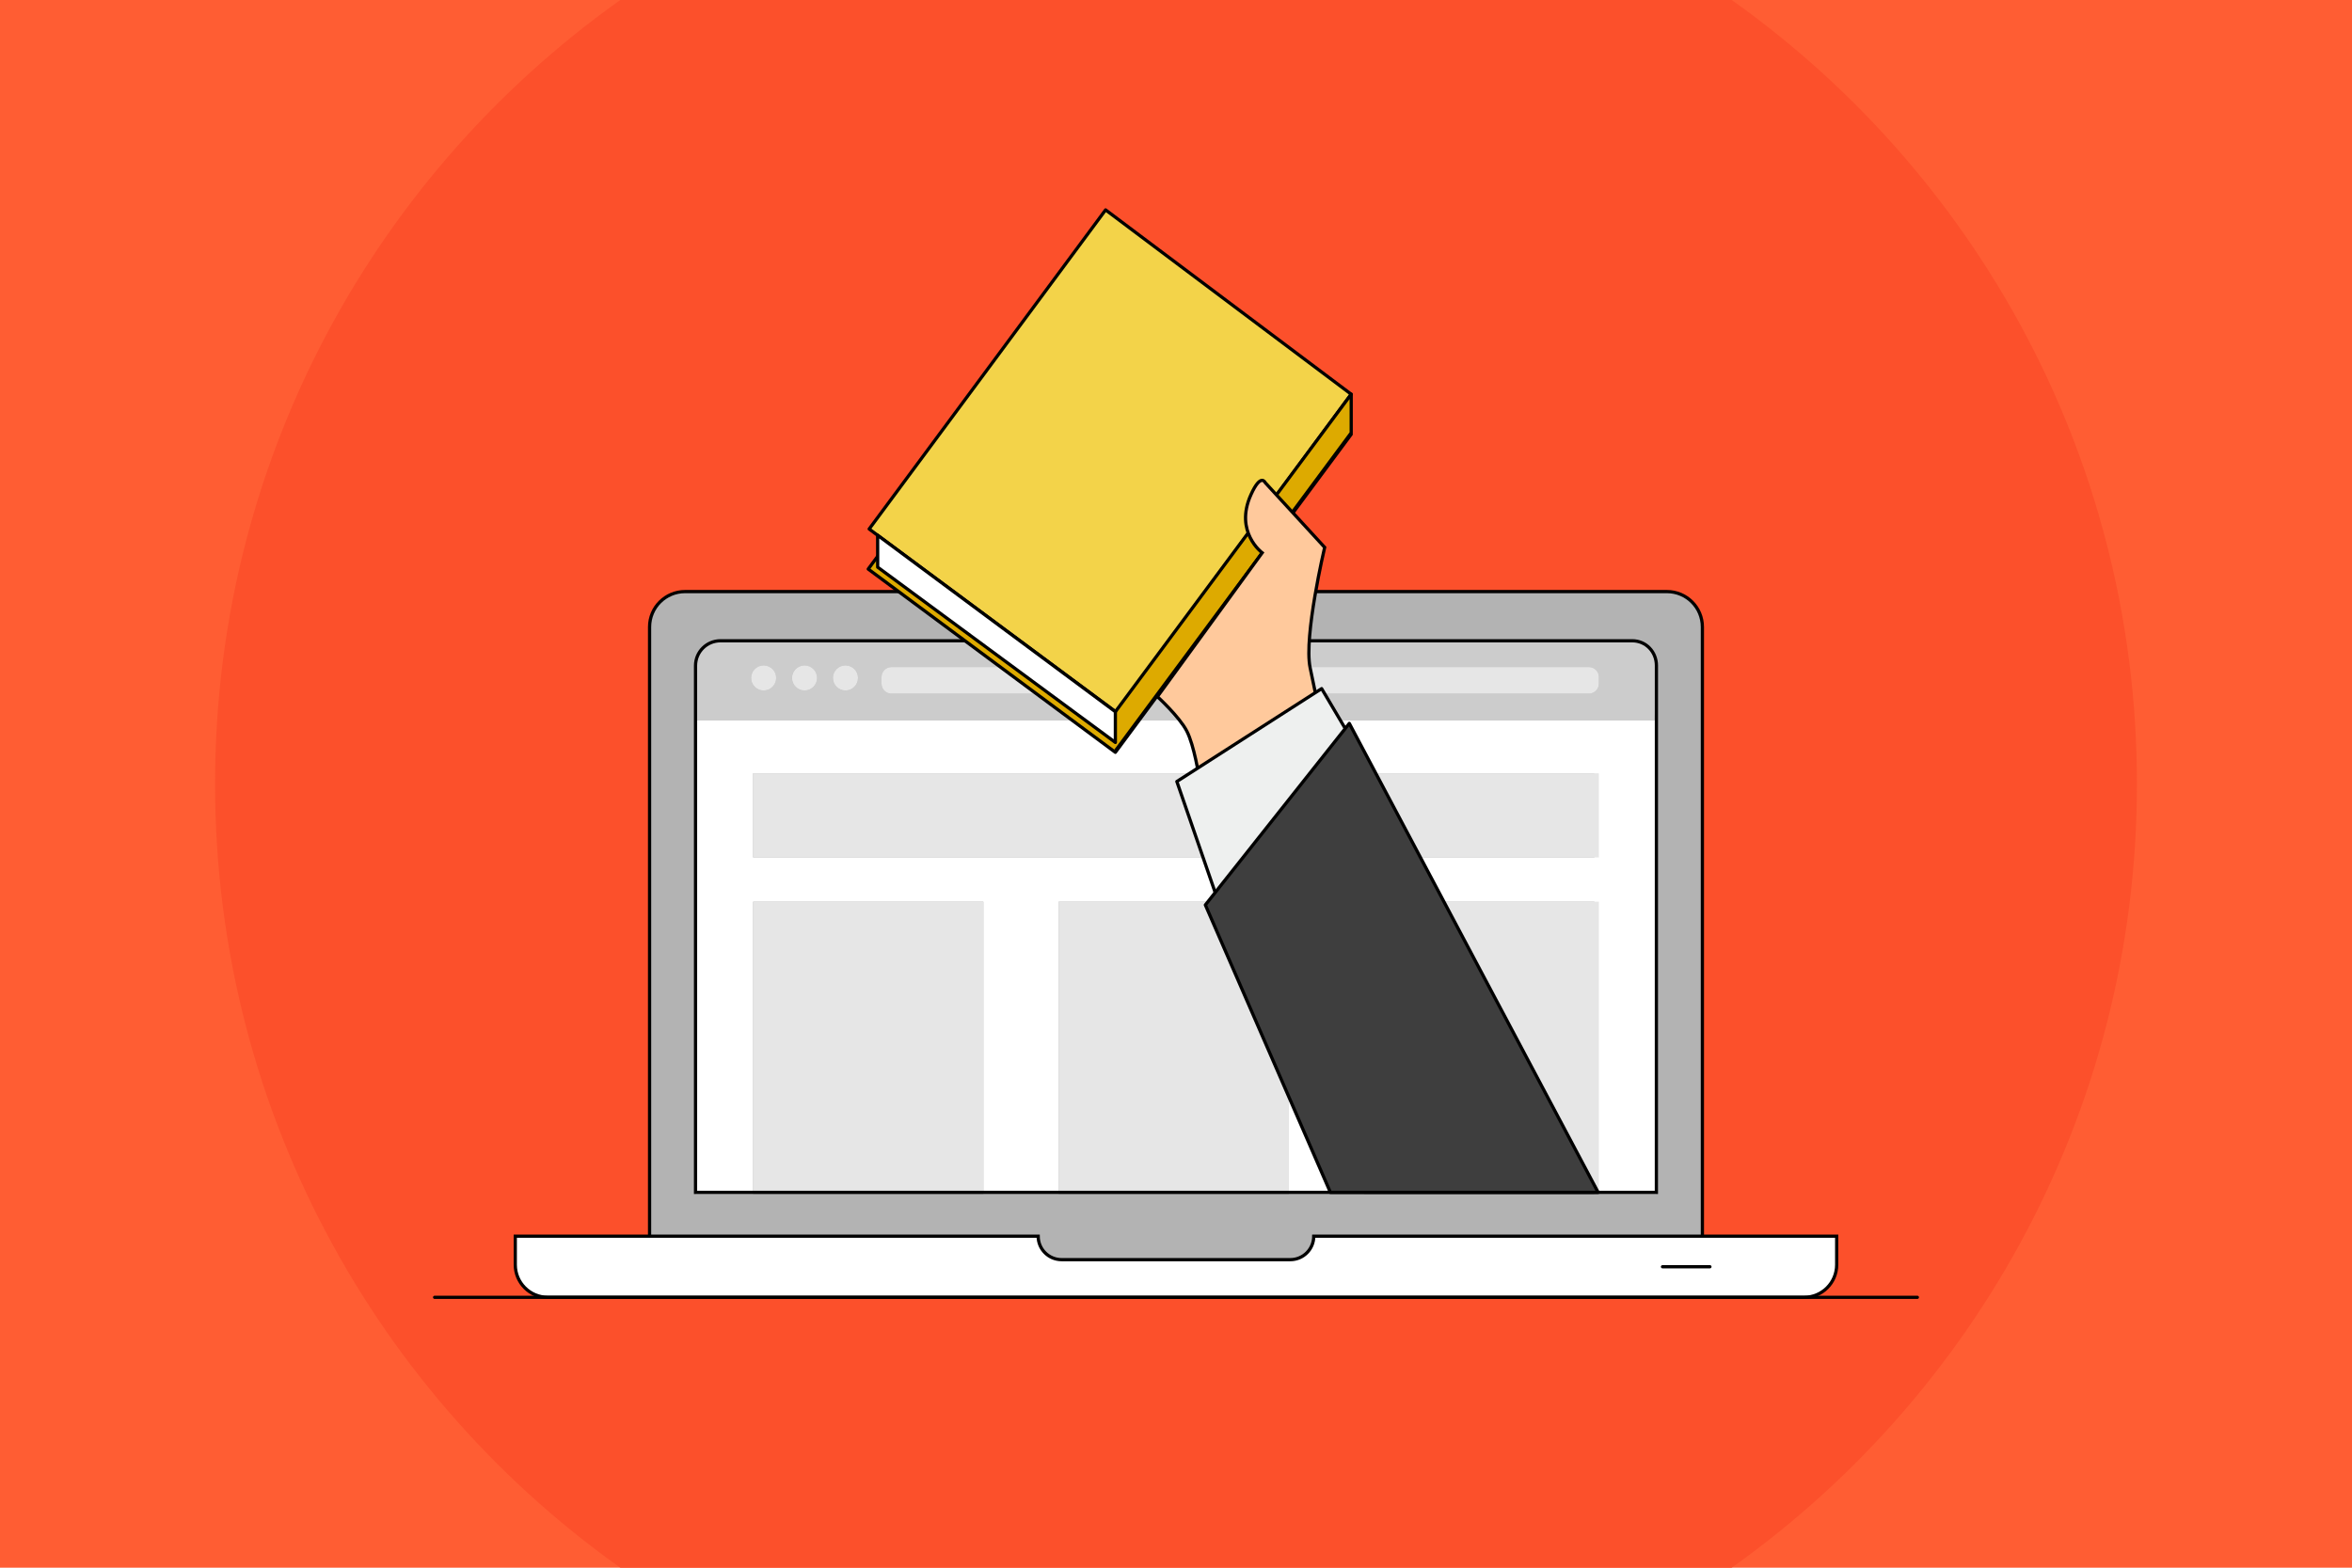 <?xml version="1.0" encoding="utf-8"?>
<!-- Generator: Adobe Illustrator 21.1.0, SVG Export Plug-In . SVG Version: 6.00 Build 0)  -->
<svg version="1.2" baseProfile="tiny" id="Layer_1" xmlns="http://www.w3.org/2000/svg" xmlns:xlink="http://www.w3.org/1999/xlink"
	 x="0px" y="0px" viewBox="0 0 729 486" overflow="auto" xml:space="preserve">
<rect x="-20.146" y="-20.146" fill="#FF5D33" width="769.475" height="526.475"/>
<path fill="#FC502B" d="M66.66,243c0,103.39,52.68,194.46,132.66,247.86h330.36c79.98-53.4,132.66-144.47,132.66-247.86
	S609.66,48.54,529.68-4.86H199.32C119.34,48.54,66.66,139.61,66.66,243z"/>
<path fill="#B3B3B3" stroke="#000000" stroke-linecap="round" stroke-miterlimit="10" d="M516.674,183.397H212.323
	c-6.067,0-10.987,4.912-10.987,10.977v203.695h326.318V194.375C527.654,188.31,522.741,183.397,516.674,183.397z"/>
<g>
	<path fill="#FFFFFF" d="M215.582,370.112h17.842v-90.579H304.79v90.579h23.331v-90.579h71.366v90.579h23.331v-90.579h71.366
		v90.579h19.213V223.265H215.582V370.112z M233.423,239.734h260.757v26.076H233.423V239.734z"/>
	<path fill="#CCCCCC" d="M505.919,198.644l-282.847-0.083c-4.268,0-7.489,3.536-7.489,7.803v16.899h297.236
		l0.59-16.904C513.408,202.092,510.187,198.644,505.919,198.644z M232.792,210.172c0-2.155,1.743-3.884,3.884-3.884
		c2.155,0,3.884,1.743,3.884,3.884c0,2.141-1.743,3.884-3.884,3.884C234.535,214.056,232.792,212.313,232.792,210.172z
		 M245.473,210.172c0-2.155,1.743-3.884,3.884-3.884s3.884,1.743,3.884,3.884c0,2.141-1.743,3.884-3.884,3.884
		C247.216,214.056,245.473,212.313,245.473,210.172z M258.168,210.172c0-2.155,1.743-3.884,3.884-3.884
		c2.141,0,3.884,1.743,3.884,3.884c0,2.141-1.743,3.884-3.884,3.884C259.911,214.056,258.168,212.313,258.168,210.172z
		 M495.567,211.94c0,1.702-1.387,3.091-3.09,3.091H276.311c-1.702,0-3.087-1.386-3.087-3.087v-2.058
		c0-1.702,1.386-3.087,3.087-3.087h216.167c1.702,0,3.09,1.386,3.09,3.087V211.94L495.567,211.94z"/>
	<rect x="233.423" y="239.734" fill="#E6E6E6" width="262.145" height="26.076"/>
	<path fill="#E6E6E6" d="M495.567,209.885c0-1.702-1.387-3.087-3.09-3.087H276.311c-1.702,0-3.087,1.386-3.087,3.087
		v2.058c0,1.702,1.386,3.087,3.087,3.087h216.167c1.702,0,3.09-1.39,3.09-3.091V209.885L495.567,209.885z"/>
	<rect x="233.423" y="279.533" fill="#E6E6E6" width="71.366" height="90.099"/>
	<rect x="328.12" y="279.533" fill="#E6E6E6" width="71.366" height="90.099"/>
	<rect x="422.815" y="279.533" fill="#E6E6E6" width="72.752" height="90.099"/>
	<circle fill="#E6E6E6" cx="236.689" cy="210.172" r="3.884"/>
	<circle fill="#E6E6E6" cx="249.371" cy="210.172" r="3.884"/>
	<circle fill="#E6E6E6" cx="262.052" cy="210.172" r="3.884"/>
</g>
<path fill="none" stroke="#000000" stroke-miterlimit="10" d="M505.919,198.644H223.305c-4.268,0-7.724,3.453-7.724,7.722
	v163.281h297.812l0.013-163.286C513.421,202.092,510.173,198.644,505.919,198.644z"/>
<path fill="#FFFFFF" stroke="#000000" stroke-miterlimit="10" d="M407.198,383.233c0,4.022-3.253,7.274-7.274,7.274H364.489
	h-35.436c-4.022,0-7.274-3.253-7.274-7.274H159.711v8.852c0,5.572,4.515,10.101,10.101,10.101h194.676h194.69
	c5.572,0,10.101-4.515,10.101-10.101v-8.852H407.198z"/>
<line fill="none" stroke="#000000" stroke-linecap="round" stroke-miterlimit="10" x1="515.288" y1="392.703" x2="529.987" y2="392.703"/>
<polygon fill="#DDAA00" stroke="#000000" stroke-linejoin="round" stroke-miterlimit="10" points="418.804,134.643 
	345.707,233.228 269.106,176.414 342.394,77.491 "/>
<polygon fill="#F3D349" stroke="#000000" stroke-linejoin="round" stroke-miterlimit="10" points="418.804,122.215 
	346,220.799 269.399,163.996 342.676,65.073 "/>
<polyline fill="#DDAA00" stroke="#000000" stroke-linejoin="round" stroke-miterlimit="10" points="345.707,232.767 
	418.804,134.181 418.804,122.215 345.707,220.642 "/>
<polygon fill="#FFFFFF" stroke="#000000" stroke-linejoin="round" stroke-miterlimit="10" points="345.707,230.163 
	345.707,220.642 272.024,165.946 272.036,175.828 "/>
<path fill="#FFC99C" stroke="#000000" stroke-miterlimit="10" d="M392.132,149.607l18.446,20.08c0,0-6.524,27.618-4.507,37.309
	s2.017,9.691,2.017,9.691l-36.43,24.249c0,0-1.499-9.837-3.831-14.322s-9.093-10.648-9.093-10.648l32.475-44.599
	c0,0-8.71-6.445-3.482-18.007C390.802,146.542,392.132,149.607,392.132,149.607z"/>
<polygon fill="#EEF0EF" stroke="#000000" stroke-linejoin="round" stroke-miterlimit="10" points="364.761,242.276 
	377.686,279.709 418.42,228.327 409.642,213.476 "/>
<polygon fill="#3E3E3E" stroke="#000000" stroke-linejoin="round" stroke-miterlimit="10" points="412.352,369.651 
	373.596,280.543 418.218,224.26 495.341,369.651 "/>
<line fill="none" stroke="#000000" stroke-linecap="round" stroke-miterlimit="10" x1="134.711" y1="402.186" x2="594.278" y2="402.186"/>
</svg>
